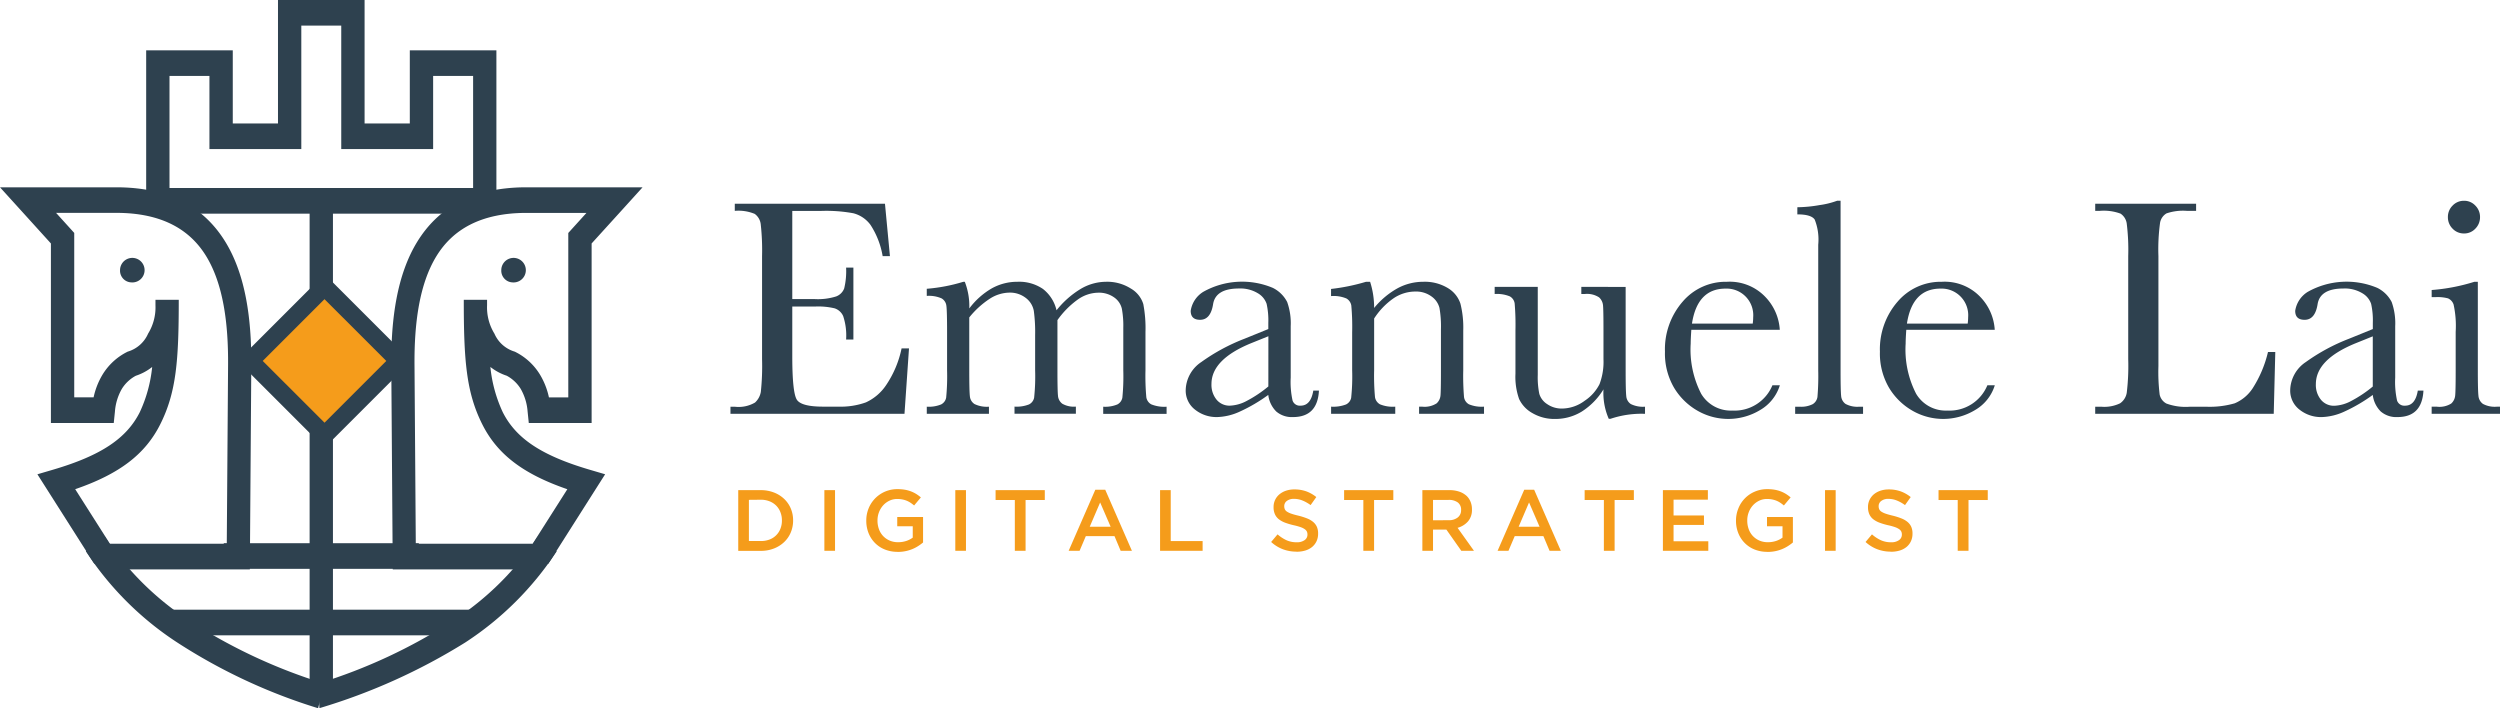 <svg xmlns="http://www.w3.org/2000/svg" xmlns:xlink="http://www.w3.org/1999/xlink" width="212.44" height="60.18" viewBox="0 0 212.44 60.18"><defs><clipPath id="a"><rect width="212.44" height="60.18" fill="none"/></clipPath></defs><g transform="translate(0 0)"><g transform="translate(0 0)"><path d="M96.824,35.246h.632L97.073,40.8H82.285V40.2h.367a2.768,2.768,0,0,0,1.719-.355,1.591,1.591,0,0,0,.493-.9,20.708,20.708,0,0,0,.106-2.785V27.4a20.07,20.07,0,0,0-.111-2.687,1.262,1.262,0,0,0-.514-.9,3.6,3.6,0,0,0-1.693-.257v-.606H95.414l.422,4.451h-.619a6.98,6.98,0,0,0-1.033-2.654,2.619,2.619,0,0,0-1.455-.987,12.8,12.8,0,0,0-2.713-.2H87.538v7.493h1.9a5.135,5.135,0,0,0,1.824-.224,1.171,1.171,0,0,0,.686-.678,6.2,6.2,0,0,0,.164-1.771h.619v6.11h-.619a5.207,5.207,0,0,0-.25-1.994,1.21,1.21,0,0,0-.731-.659,6.057,6.057,0,0,0-1.626-.152H87.538V35.9q0,3.174.408,3.733t2.2.56h1.33a6.323,6.323,0,0,0,2.318-.362,4.153,4.153,0,0,0,1.732-1.488,8.714,8.714,0,0,0,1.3-3.1" transform="translate(-20.213 -5.638)" fill="#2e414f"/><path d="M107.5,31.745h.132a5.749,5.749,0,0,1,.382,2.265,6.358,6.358,0,0,1,1.9-1.7,4.44,4.44,0,0,1,2.192-.566,3.58,3.58,0,0,1,2.16.606,3.2,3.2,0,0,1,1.159,1.817,7.738,7.738,0,0,1,2.054-1.817,4.264,4.264,0,0,1,2.147-.606,3.737,3.737,0,0,1,2.12.579,2.306,2.306,0,0,1,1.053,1.317,10.889,10.889,0,0,1,.185,2.384v3.24a19.891,19.891,0,0,0,.072,2.291.83.83,0,0,0,.422.606,2.939,2.939,0,0,0,1.3.2v.606h-5.386v-.606a2.7,2.7,0,0,0,1.2-.192.815.815,0,0,0,.428-.579,18.269,18.269,0,0,0,.079-2.324v-3.6a8,8,0,0,0-.125-1.645,1.622,1.622,0,0,0-.652-.949,2.224,2.224,0,0,0-1.37-.4,3.063,3.063,0,0,0-1.718.58,7.367,7.367,0,0,0-1.731,1.751v4.254q0,1.724.046,2.166a.934.934,0,0,0,.369.685,1.989,1.989,0,0,0,1.152.244v.606h-5.215v-.606a2.879,2.879,0,0,0,1.231-.185.815.815,0,0,0,.435-.566,16.981,16.981,0,0,0,.086-2.344V36.275a13.324,13.324,0,0,0-.112-2.062,1.774,1.774,0,0,0-.678-1.093,2.181,2.181,0,0,0-1.409-.454,3.155,3.155,0,0,0-1.666.527,7.469,7.469,0,0,0-1.732,1.581v4.49q0,1.778.053,2.212a.87.87,0,0,0,.395.659,2.383,2.383,0,0,0,1.225.224v.606H104.4v-.606a2.744,2.744,0,0,0,1.218-.192.812.812,0,0,0,.428-.572,18.419,18.419,0,0,0,.079-2.331V36.038q0-1.843-.06-2.258a.832.832,0,0,0-.408-.625,2.642,2.642,0,0,0-1.258-.21v-.606a14.457,14.457,0,0,0,3.1-.592" transform="translate(-25.646 -7.8)" fill="#2e414f"/><path d="M144.4,40.988h.487q-.118,2.253-2.212,2.252a2.022,2.022,0,0,1-1.416-.474,2.375,2.375,0,0,1-.678-1.409,13.787,13.787,0,0,1-2.4,1.409,4.938,4.938,0,0,1-1.942.474,2.923,2.923,0,0,1-1.883-.632,2.034,2.034,0,0,1-.791-1.672,2.944,2.944,0,0,1,1.324-2.371,16.347,16.347,0,0,1,3.654-1.975l2.041-.83v-.527a6.428,6.428,0,0,0-.145-1.619,1.665,1.665,0,0,0-.751-.9,2.876,2.876,0,0,0-1.593-.4q-1.976,0-2.2,1.317-.21,1.344-1.106,1.343-.8,0-.8-.763a2.3,2.3,0,0,1,1.067-1.613,6.739,6.739,0,0,1,5.913-.336,2.736,2.736,0,0,1,1.218,1.2,5.363,5.363,0,0,1,.3,2.054v4.359a7.322,7.322,0,0,0,.158,1.961.65.65,0,0,0,.684.434q.87,0,1.08-1.291m-3.819-4.608-1.436.579q-3.4,1.383-3.4,3.477a1.982,1.982,0,0,0,.435,1.336,1.419,1.419,0,0,0,1.132.507,3.29,3.29,0,0,0,1.436-.408,10.469,10.469,0,0,0,1.83-1.224Z" transform="translate(-32.808 -7.799)" fill="#2e414f"/><path d="M152.9,31.745h.356a7.19,7.19,0,0,1,.342,2.225,6.9,6.9,0,0,1,1.988-1.672,4.562,4.562,0,0,1,2.173-.553,3.779,3.779,0,0,1,2.114.54,2.424,2.424,0,0,1,1.06,1.323,8.345,8.345,0,0,1,.238,2.285v3.372a21.639,21.639,0,0,0,.066,2.277.829.829,0,0,0,.415.613,2.807,2.807,0,0,0,1.284.2v.606h-5.518v-.606h.25a1.9,1.9,0,0,0,1.238-.277,1.022,1.022,0,0,0,.329-.645q.041-.369.04-2.172V35.787a9.189,9.189,0,0,0-.125-1.824,1.714,1.714,0,0,0-.671-.968,2.213,2.213,0,0,0-1.39-.421,3.309,3.309,0,0,0-1.838.573,6.094,6.094,0,0,0-1.652,1.719v4.4a19.694,19.694,0,0,0,.072,2.277.847.847,0,0,0,.422.613,2.851,2.851,0,0,0,1.3.2v.606h-5.452v-.606a3.016,3.016,0,0,0,1.264-.185.808.808,0,0,0,.441-.559,17.173,17.173,0,0,0,.085-2.35V36.051a19.891,19.891,0,0,0-.072-2.285.848.848,0,0,0-.422-.606,2.828,2.828,0,0,0-1.3-.2v-.606a16.912,16.912,0,0,0,2.963-.606" transform="translate(-36.83 -7.8)" fill="#2e414f"/><path d="M179.5,32.321v7.072q0,1.765.053,2.212a.885.885,0,0,0,.388.671,2.316,2.316,0,0,0,1.205.224v.606a8.24,8.24,0,0,0-2.924.421h-.158a5.485,5.485,0,0,1-.448-2.5,5.838,5.838,0,0,1-1.838,1.883,4.291,4.291,0,0,1-2.284.632,3.672,3.672,0,0,1-1.91-.493,2.668,2.668,0,0,1-1.139-1.205,5.666,5.666,0,0,1-.309-2.147V36.021a21.873,21.873,0,0,0-.066-2.284.815.815,0,0,0-.416-.613,2.888,2.888,0,0,0-1.284-.2v-.606h3.662V39.8a6.991,6.991,0,0,0,.131,1.607,1.568,1.568,0,0,0,.672.876,2.139,2.139,0,0,0,1.251.375,3.259,3.259,0,0,0,1.936-.665,3.678,3.678,0,0,0,1.258-1.408,5.347,5.347,0,0,0,.336-2.127V36.021q0-1.764-.04-2.146a1.042,1.042,0,0,0-.335-.665,1.869,1.869,0,0,0-1.232-.284h-.276v-.606Z" transform="translate(-41.359 -7.941)" fill="#2e414f"/><path d="M197.313,35.827h-7.519c-.035.518-.053.9-.053,1.159a8.21,8.21,0,0,0,.889,4.273,2.923,2.923,0,0,0,2.654,1.429,3.475,3.475,0,0,0,3.4-2.147h.632a3.68,3.68,0,0,1-1.672,2.1,5.236,5.236,0,0,1-5.314.066,5.518,5.518,0,0,1-2-1.954,5.759,5.759,0,0,1-.776-3.069,6.166,6.166,0,0,1,1.5-4.247,4.813,4.813,0,0,1,3.754-1.692,4.181,4.181,0,0,1,3.28,1.291,4.413,4.413,0,0,1,1.224,2.792m-2.3-.527a4.218,4.218,0,0,0,.039-.54,2.262,2.262,0,0,0-2.345-2.436q-2.4,0-2.858,2.976Z" transform="translate(-46.072 -7.8)" fill="#2e414f"/><path d="M206.079,22.614V37.021q0,1.724.047,2.172a.916.916,0,0,0,.375.686,2.11,2.11,0,0,0,1.172.237h.316v.606H202.22v-.606h.369a2.172,2.172,0,0,0,1.125-.217.87.87,0,0,0,.4-.612,21.2,21.2,0,0,0,.066-2.264V26.354a4.6,4.6,0,0,0-.3-2.14q-.3-.441-1.475-.441v-.606a11.5,11.5,0,0,0,1.89-.184,6.983,6.983,0,0,0,1.494-.369Z" transform="translate(-49.674 -5.556)" fill="#2e414f"/><path d="M221.527,35.827h-7.519c-.035.518-.053.9-.053,1.159a8.21,8.21,0,0,0,.889,4.273,2.923,2.923,0,0,0,2.654,1.429,3.475,3.475,0,0,0,3.4-2.147h.632a3.68,3.68,0,0,1-1.672,2.1,5.236,5.236,0,0,1-5.314.066,5.518,5.518,0,0,1-2-1.954,5.759,5.759,0,0,1-.776-3.069,6.166,6.166,0,0,1,1.5-4.247,4.813,4.813,0,0,1,3.754-1.692,4.181,4.181,0,0,1,3.28,1.291,4.413,4.413,0,0,1,1.224,2.792m-2.3-.527a4.215,4.215,0,0,0,.039-.54,2.262,2.262,0,0,0-2.345-2.436q-2.4,0-2.857,2.976Z" transform="translate(-52.02 -7.8)" fill="#2e414f"/><path d="M251.322,35.548,251.19,40.8H236.019V40.2h.527a3.084,3.084,0,0,0,1.587-.29,1.349,1.349,0,0,0,.567-.9,19.158,19.158,0,0,0,.125-2.851V27.4a18.2,18.2,0,0,0-.125-2.752,1.21,1.21,0,0,0-.527-.856,4.11,4.11,0,0,0-1.758-.237h-.395v-.606h8.573v.606H243.8a4.351,4.351,0,0,0-1.725.217,1.149,1.149,0,0,0-.546.81,16.7,16.7,0,0,0-.138,2.817v9.35a15.856,15.856,0,0,0,.106,2.423,1.124,1.124,0,0,0,.572.757,4.734,4.734,0,0,0,2.009.27h1.356a7.628,7.628,0,0,0,2.443-.29,3.416,3.416,0,0,0,1.514-1.263,9.93,9.93,0,0,0,1.311-3.095Z" transform="translate(-57.977 -5.638)" fill="#2e414f"/><path d="M268.819,40.988h.487q-.118,2.253-2.212,2.252a2.022,2.022,0,0,1-1.416-.474A2.375,2.375,0,0,1,265,41.358a13.791,13.791,0,0,1-2.4,1.409,4.935,4.935,0,0,1-1.942.474,2.923,2.923,0,0,1-1.883-.632,2.036,2.036,0,0,1-.791-1.672,2.944,2.944,0,0,1,1.324-2.371,16.355,16.355,0,0,1,3.655-1.975l2.041-.83v-.527a6.428,6.428,0,0,0-.145-1.619,1.665,1.665,0,0,0-.751-.9,2.879,2.879,0,0,0-1.594-.4q-1.976,0-2.2,1.317-.209,1.344-1.106,1.343-.8,0-.8-.763a2.3,2.3,0,0,1,1.067-1.613,6.741,6.741,0,0,1,5.913-.336,2.74,2.74,0,0,1,1.218,1.2,5.364,5.364,0,0,1,.3,2.054v4.359a7.333,7.333,0,0,0,.158,1.961.651.651,0,0,0,.685.434q.869,0,1.079-1.291M265,36.38l-1.436.579q-3.4,1.383-3.4,3.477a1.979,1.979,0,0,0,.435,1.336,1.418,1.418,0,0,0,1.132.507,3.284,3.284,0,0,0,1.436-.408A10.444,10.444,0,0,0,265,40.646Z" transform="translate(-63.371 -7.799)" fill="#2e414f"/><path d="M277.843,29.5v7.52q0,1.724.053,2.172a.934.934,0,0,0,.382.686,2.113,2.113,0,0,0,1.172.237h.277v.606h-5.808v-.606h.448a1.873,1.873,0,0,0,1.218-.27,1.045,1.045,0,0,0,.33-.646q.046-.375.046-2.178V33.755a8.458,8.458,0,0,0-.177-2.318.869.869,0,0,0-.475-.527,3.453,3.453,0,0,0-1.033-.106h-.356V30.2a16.119,16.119,0,0,0,3.634-.7ZM275.3,24a1.345,1.345,0,0,1,.4-.975,1.312,1.312,0,0,1,.968-.408,1.29,1.29,0,0,1,.962.408,1.354,1.354,0,0,1,.4.975,1.369,1.369,0,0,1-.4.988,1.287,1.287,0,0,1-.962.408,1.31,1.31,0,0,1-.968-.408,1.359,1.359,0,0,1-.4-.988" transform="translate(-67.287 -5.556)" fill="#2e414f"/><path d="M83.161,55.216h1.922a3.057,3.057,0,0,1,1.108.2,2.62,2.62,0,0,1,.869.542,2.4,2.4,0,0,1,.563.813,2.56,2.56,0,0,1,.2,1.013v.014a2.58,2.58,0,0,1-.2,1.016,2.389,2.389,0,0,1-.563.817,2.654,2.654,0,0,1-.869.545,3.01,3.01,0,0,1-1.108.2H83.161Zm.906.825v3.5h1.016a2.03,2.03,0,0,0,.736-.128,1.586,1.586,0,0,0,.924-.913,1.849,1.849,0,0,0,.129-.7v-.015a1.871,1.871,0,0,0-.129-.7,1.624,1.624,0,0,0-.361-.557,1.661,1.661,0,0,0-.564-.364,1.968,1.968,0,0,0-.736-.133Z" transform="translate(-20.428 -13.566)" fill="#f59c1b"/><rect width="0.906" height="5.154" transform="translate(70.052 41.65)" fill="#f59c1b"/><path d="M100.261,60.431a2.865,2.865,0,0,1-1.1-.2,2.456,2.456,0,0,1-.843-.56,2.514,2.514,0,0,1-.542-.839,2.821,2.821,0,0,1-.191-1.049v-.014a2.731,2.731,0,0,1,.195-1.024,2.615,2.615,0,0,1,2.463-1.641,3.63,3.63,0,0,1,.615.048,2.868,2.868,0,0,1,.512.137,2.615,2.615,0,0,1,.445.217,3.258,3.258,0,0,1,.409.3l-.574.685a3.133,3.133,0,0,0-.3-.228,1.84,1.84,0,0,0-.324-.173,1.952,1.952,0,0,0-.372-.11,2.263,2.263,0,0,0-.445-.041,1.51,1.51,0,0,0-.659.147,1.722,1.722,0,0,0-.53.394,1.843,1.843,0,0,0-.353.579,1.911,1.911,0,0,0-.129.7v.015a2.1,2.1,0,0,0,.125.735,1.672,1.672,0,0,0,.357.582,1.691,1.691,0,0,0,.552.383,1.788,1.788,0,0,0,.718.139,2.2,2.2,0,0,0,.689-.106,1.952,1.952,0,0,0,.555-.284v-.966h-1.318v-.787h2.194v2.165a3.829,3.829,0,0,1-.423.309,3.161,3.161,0,0,1-.5.258,3.235,3.235,0,0,1-1.226.235" transform="translate(-23.972 -13.538)" fill="#f59c1b"/><rect width="0.906" height="5.154" transform="translate(81.178 41.65)" fill="#f59c1b"/><path d="M113.786,56.056h-1.635v-.84h4.182v.84H114.7v4.315h-.913Z" transform="translate(-27.55 -13.567)" fill="#f59c1b"/><path d="M122.648,55.168h.84l2.268,5.191H124.8l-.523-1.245h-2.437l-.53,1.245h-.928Zm1.3,3.144-.891-2.061-.884,2.061Z" transform="translate(-29.571 -13.555)" fill="#f59c1b"/><path d="M130.678,55.216h.906v4.33h2.71v.824h-3.616Z" transform="translate(-32.1 -13.566)" fill="#f59c1b"/><path d="M145.342,60.42a3.252,3.252,0,0,1-1.142-.2,3.107,3.107,0,0,1-1.009-.622l.545-.647a3.142,3.142,0,0,0,.762.5,2.1,2.1,0,0,0,.865.173,1.11,1.11,0,0,0,.666-.18.555.555,0,0,0,.247-.468v-.014a.606.606,0,0,0-.048-.247.549.549,0,0,0-.177-.2,1.4,1.4,0,0,0-.353-.177,5.034,5.034,0,0,0-.585-.162,5.84,5.84,0,0,1-.732-.216,2.013,2.013,0,0,1-.538-.295,1.136,1.136,0,0,1-.331-.424,1.443,1.443,0,0,1-.115-.6v-.015a1.384,1.384,0,0,1,.5-1.079,1.736,1.736,0,0,1,.555-.305,2.191,2.191,0,0,1,.707-.11,2.961,2.961,0,0,1,1.02.165,3.018,3.018,0,0,1,.85.483l-.485.684a3.176,3.176,0,0,0-.7-.393,1.9,1.9,0,0,0-.7-.137.962.962,0,0,0-.619.177.536.536,0,0,0-.221.434v.014a.635.635,0,0,0,.051.262.507.507,0,0,0,.192.206,1.664,1.664,0,0,0,.376.173c.157.054.361.11.612.169a5.665,5.665,0,0,1,.714.229,1.858,1.858,0,0,1,.52.305,1.165,1.165,0,0,1,.312.419,1.387,1.387,0,0,1,.1.556v.015a1.487,1.487,0,0,1-.136.648,1.4,1.4,0,0,1-.379.486,1.68,1.68,0,0,1-.582.3,2.546,2.546,0,0,1-.743.1" transform="translate(-35.174 -13.543)" fill="#f59c1b"/><path d="M153.045,56.056H151.41v-.84h4.182v.84h-1.635v4.315h-.913Z" transform="translate(-37.193 -13.567)" fill="#f59c1b"/><path d="M160.225,55.216h2.3a2.524,2.524,0,0,1,.861.137,1.735,1.735,0,0,1,.626.379,1.474,1.474,0,0,1,.316.493,1.665,1.665,0,0,1,.111.619v.014a1.482,1.482,0,0,1-.342,1.021,1.824,1.824,0,0,1-.88.54l1.392,1.951h-1.076l-1.267-1.8H161.13v1.8h-.905Zm2.231,2.556a1.2,1.2,0,0,0,.773-.232.765.765,0,0,0,.287-.63V56.9a.757.757,0,0,0-.279-.637,1.261,1.261,0,0,0-.788-.217H161.13v1.73Z" transform="translate(-39.358 -13.566)" fill="#f59c1b"/><path d="M170.965,55.168h.84l2.267,5.191h-.957l-.524-1.245h-2.437l-.53,1.245H168.7Zm1.3,3.144-.892-2.061-.883,2.061Z" transform="translate(-41.44 -13.555)" fill="#f59c1b"/><path d="M180.141,56.056h-1.635v-.84h4.182v.84h-1.635v4.315h-.913Z" transform="translate(-43.849 -13.567)" fill="#f59c1b"/><path d="M187.321,55.216h3.821v.81h-2.916v1.34h2.584v.809h-2.584v1.385h2.953v.809h-3.858Z" transform="translate(-46.014 -13.566)" fill="#f59c1b"/><path d="M198.232,60.431a2.861,2.861,0,0,1-1.1-.2,2.452,2.452,0,0,1-.843-.56,2.5,2.5,0,0,1-.541-.839,2.806,2.806,0,0,1-.192-1.049v-.014a2.717,2.717,0,0,1,.2-1.024,2.571,2.571,0,0,1,1.392-1.428,2.644,2.644,0,0,1,1.07-.213,3.651,3.651,0,0,1,.616.048,2.877,2.877,0,0,1,.511.137,2.615,2.615,0,0,1,.445.217,3.257,3.257,0,0,1,.409.3l-.574.685a3.143,3.143,0,0,0-.3-.228,1.827,1.827,0,0,0-.323-.173,1.976,1.976,0,0,0-.373-.11,2.263,2.263,0,0,0-.445-.041,1.51,1.51,0,0,0-.659.147,1.723,1.723,0,0,0-.53.394,1.842,1.842,0,0,0-.353.579,1.9,1.9,0,0,0-.129.7v.015a2.1,2.1,0,0,0,.125.735,1.661,1.661,0,0,0,.357.582,1.707,1.707,0,0,0,.552.383,1.786,1.786,0,0,0,.718.139,2.2,2.2,0,0,0,.689-.106,1.962,1.962,0,0,0,.555-.284v-.966h-1.318v-.787h2.2v2.165a3.912,3.912,0,0,1-.424.309,3.194,3.194,0,0,1-.5.258,3.235,3.235,0,0,1-1.226.235" transform="translate(-48.038 -13.538)" fill="#f59c1b"/><rect width="0.905" height="5.154" transform="translate(155.083 41.65)" fill="#f59c1b"/><path d="M212.3,60.42a3.254,3.254,0,0,1-1.141-.2,3.115,3.115,0,0,1-1.009-.622l.545-.647a3.145,3.145,0,0,0,.763.5,2.1,2.1,0,0,0,.864.173,1.11,1.11,0,0,0,.667-.18.555.555,0,0,0,.247-.468v-.014a.606.606,0,0,0-.048-.247.549.549,0,0,0-.177-.2,1.418,1.418,0,0,0-.353-.177,5.034,5.034,0,0,0-.585-.162,5.8,5.8,0,0,1-.732-.216,2.014,2.014,0,0,1-.538-.295,1.136,1.136,0,0,1-.331-.424,1.443,1.443,0,0,1-.114-.6v-.015a1.379,1.379,0,0,1,.133-.607,1.4,1.4,0,0,1,.364-.471,1.74,1.74,0,0,1,.556-.305,2.192,2.192,0,0,1,.708-.11,2.957,2.957,0,0,1,1.019.165,3.019,3.019,0,0,1,.85.483l-.485.684a3.177,3.177,0,0,0-.7-.393,1.9,1.9,0,0,0-.7-.137.963.963,0,0,0-.619.177.536.536,0,0,0-.221.434v.014a.624.624,0,0,0,.051.262.5.5,0,0,0,.192.206,1.633,1.633,0,0,0,.376.173q.235.08.611.169a5.638,5.638,0,0,1,.714.229,1.858,1.858,0,0,1,.52.305,1.165,1.165,0,0,1,.312.419,1.387,1.387,0,0,1,.1.556v.015a1.487,1.487,0,0,1-.136.648,1.4,1.4,0,0,1-.379.486,1.681,1.681,0,0,1-.582.3,2.547,2.547,0,0,1-.744.1" transform="translate(-51.623 -13.543)" fill="#f59c1b"/><path d="M220,56.056H218.37v-.84h4.182v.84h-1.635v4.315H220Z" transform="translate(-53.641 -13.567)" fill="#f59c1b"/><path d="M22.834,4.276h.991v6.213h3.842V0h7.359V10.489h3.843V4.276h7.358V18.154H16.466V4.276h6.368Zm-.991,2.178H18.448v9.521h25.8V6.455H40.851v6.213H33.043V2.178H29.649V12.668H21.842V6.455Z" transform="translate(-4.045 0)" fill="#2e414f"/><rect width="1.982" height="41.574" transform="translate(26.31 17.933)" fill="#2e414f"/><path d="M9.338,51.389h9.933L19.381,36.2c.026-3.594-.423-6.894-1.859-9.244-1.381-2.261-3.758-3.684-7.65-3.684H4.764l1.254,1.384.29.321V38.949H7.954a6.279,6.279,0,0,1,.754-1.923,5.152,5.152,0,0,1,2.056-1.917l.078-.041.072-.023a2.724,2.724,0,0,0,1.671-1.511,4.261,4.261,0,0,0,.626-2.407V30.66l1.979,0v0h0c0,5.132-.2,7.858-1.58,10.594-1.27,2.523-3.444,4.2-7.22,5.5Zm10.913,2.178H8.827V52.479l-.809.621L3.985,46.756l-.807-1.269,1.361-.4c4.043-1.195,6.215-2.641,7.34-4.877a11.866,11.866,0,0,0,1.052-3.842,4.528,4.528,0,0,1-1.393.748,3.126,3.126,0,0,0-1.189,1.122,4.565,4.565,0,0,0-.583,1.923l-.1.97H4.326V25.872L1.681,22.953,0,21.1H9.872c4.648,0,7.547,1.8,9.291,4.655,1.691,2.767,2.22,6.48,2.191,10.468l-.116,16.266-.008,1.081Z" transform="translate(0 -5.184)" fill="#2e414f"/><path d="M56.6,53.568H44.2l-.008-1.081-.117-16.266c-.029-3.988.5-7.7,2.191-10.468C48.011,22.9,50.91,21.1,55.558,21.1H65.43l-1.681,1.855L61.1,25.872V41.128h-5.34l-.1-.97a4.543,4.543,0,0,0-.583-1.923,3.121,3.121,0,0,0-1.189-1.122,4.51,4.51,0,0,1-1.392-.748,11.866,11.866,0,0,0,1.051,3.843c1.126,2.236,3.3,3.682,7.341,4.877l1.36.4-.807,1.269L57.412,53.1l-.809-.621ZM46.158,51.389h9.933l2.945-4.633c-3.776-1.3-5.95-2.98-7.22-5.5-1.378-2.737-1.58-5.462-1.58-10.594h0v0l1.979,0v.468a4.267,4.267,0,0,0,.626,2.407,2.726,2.726,0,0,0,1.671,1.511l.072.023.078.041a5.142,5.142,0,0,1,2.056,1.917,6.278,6.278,0,0,1,.754,1.923h1.645V24.981l.29-.321,1.254-1.384H55.558c-3.892,0-6.269,1.423-7.651,3.684-1.436,2.35-1.884,5.65-1.858,9.244Z" transform="translate(-10.826 -5.184)" fill="#2e414f"/><path d="M14.464,31.136a1.043,1.043,0,1,0-.941-1.037.994.994,0,0,0,.941,1.037" transform="translate(-3.322 -7.14)" fill="#2e414f" fill-rule="evenodd"/><path d="M57.41,31.136a1.043,1.043,0,1,0-.94-1.037.994.994,0,0,0,.94,1.037" transform="translate(-13.872 -7.14)" fill="#2e414f" fill-rule="evenodd"/><path d="M11.278,60.45a24.61,24.61,0,0,0,7.19,7.141A45.757,45.757,0,0,0,29.95,72.944l-.545,2.089a47.585,47.585,0,0,1-11.951-5.574A26.661,26.661,0,0,1,9.674,61.7Z" transform="translate(-2.376 -14.852)" fill="#2e414f"/><path d="M56.107,61.7a26.643,26.643,0,0,1-7.78,7.754,50.943,50.943,0,0,1-12.379,5.574l-.117-2.089a45.7,45.7,0,0,0,11.483-5.353A24.592,24.592,0,0,0,54.5,60.45Z" transform="translate(-8.802 -14.852)" fill="#2e414f"/><rect width="16.576" height="2.178" transform="translate(19.014 46.16)" fill="#2e414f"/><rect width="25.862" height="2.178" transform="translate(14.37 51.809)" fill="#2e414f"/><path d="M.99.99H7.072V7.072H.99Z" transform="translate(21.608 30.406) rotate(-45)" fill="#2e414f"/><path d="M1.454,1.454h8.931v8.931H1.454Z" transform="translate(19.202 30.671) rotate(-45)" fill="#f59c1b"/><path d="M34.149,33.008,39.4,38.257l-5.249,5.248L28.9,38.257Zm0-2.133-1.067,1.067L27.834,37.19l-1.067,1.067,1.067,1.067,5.249,5.248,1.067,1.067,1.067-1.067,5.249-5.248,1.067-1.067L40.465,37.19l-5.249-5.248Z" transform="translate(-6.575 -7.586)" fill="#2e414f"/></g></g></svg>
